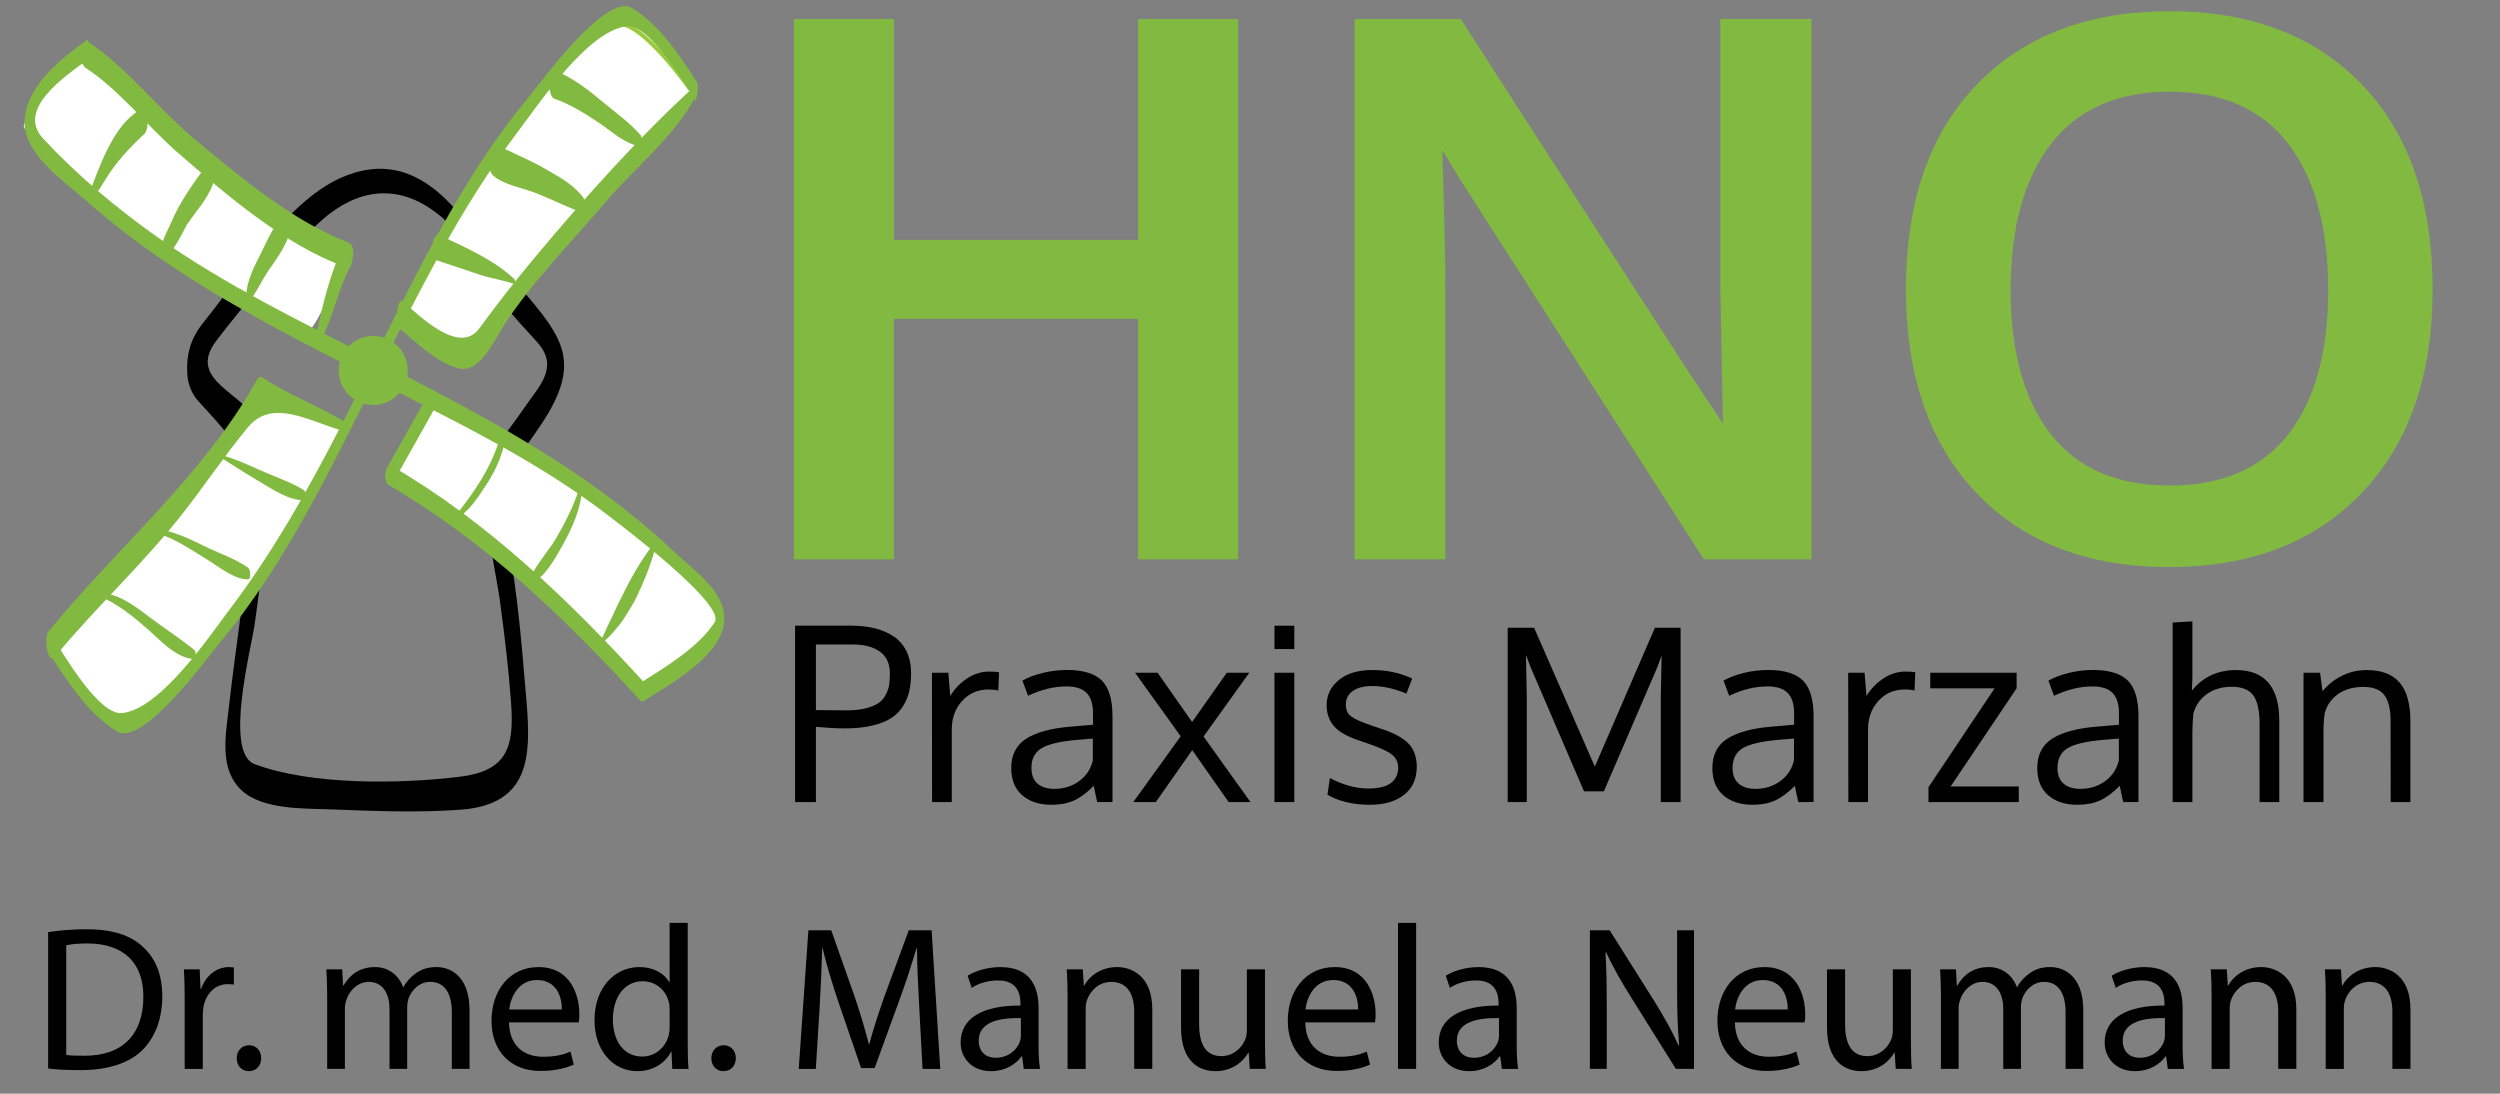 <?xml version="1.0" encoding="utf-8"?>
<!-- Generator: Adobe Illustrator 16.0.4, SVG Export Plug-In . SVG Version: 6.00 Build 0)  -->
<!DOCTYPE svg PUBLIC "-//W3C//DTD SVG 1.1//EN" "http://www.w3.org/Graphics/SVG/1.1/DTD/svg11.dtd">
<svg version="1.1" id="Layer_1" xmlns="http://www.w3.org/2000/svg" xmlns:xlink="http://www.w3.org/1999/xlink" x="0px" y="0px"
	 width="227.934px" height="99.715px" viewBox="0 0 227.934 99.715" enable-background="new 0 0 227.934 99.715"
	 xml:space="preserve">
<rect x="0" y="0" width="227.934" height="99.715" fill="#808080" stroke="none"/>
<g>
	<g>
		<path d="M46.234,26.235C43,20.538,38.611,12.771,30.988,16.252c-4.918,2.246-9.14,9.063-12.394,13.088
			c-1.21,1.497-1.623,2.895-1.515,4.799c0.048,0.85,0.404,1.779,0.978,2.407c2.959,3.24,5.362,5.597,4.935,10.44
			c-0.523,5.927-1.48,11.798-2.151,17.703c-0.283,2.494-0.833,5.431,1.151,7.334c1.917,1.838,5.843,1.677,8.242,1.772
			c3.89,0.154,7.879,0.312,11.763,0.029c7.387-0.539,6.271-6.479,5.8-12.277c-0.25-3.071-0.546-6.135-0.988-9.188
			c-0.329-2.272-1.539-7.696-0.23-9.676c0.865-1.311,1.811-2.568,2.688-3.871c4.206-6.245,1.739-8.365-2.777-13.688
			c-0.816-0.963-1.201,1.848-0.647,2.521c0.999,1.214,2.046,2.364,3.108,3.521c2.115,2.305,0.145,4.097-1.118,5.973
			c-0.858,1.276-1.897,2.481-2.614,3.847c-1.963,3.739-0.175,9.858,0.367,13.844c0.423,3.108,0.798,6.233,1.018,9.365
			c0.279,3.977-0.402,6.1-4.679,6.622c-5.478,0.673-13.549,0.785-18.709-1.147c-2.824-1.06-0.273-10.687,0.012-12.812
			c0.5-3.721,1.078-7.625,1.186-11.377c0.067-2.4,0.1-4.455-0.773-6.688c-1.169-2.991-6.758-4.018-3.896-7.757
			c2.667-3.484,5.596-6.872,8.632-10.041c2.812-2.936,6.366-4.519,10.201-2.388c3.014,1.675,5.358,5.407,7.544,7.965
			C46.245,26.724,46.28,26.315,46.234,26.235z"/>
	</g>
</g>
<g>
	<path d="M74.39,73.127h-1.902v-16.08h5.181c0.789,0,1.503,0.084,2.14,0.248c0.636,0.164,1.204,0.416,1.699,0.752
		c0.493,0.338,0.876,0.789,1.149,1.356c0.271,0.563,0.409,1.224,0.409,1.976c0,0.623-0.059,1.182-0.174,1.672
		c-0.112,0.492-0.312,0.951-0.591,1.381c-0.278,0.434-0.645,0.787-1.096,1.07c-0.452,0.283-1.03,0.504-1.736,0.664
		c-0.706,0.164-1.523,0.244-2.455,0.244c-0.74,0-1.613-0.048-2.624-0.142V73.127L74.39,73.127z M77.195,64.766
		c0.703,0,1.307-0.064,1.808-0.205c0.501-0.137,0.886-0.303,1.155-0.504s0.478-0.461,0.634-0.785
		c0.155-0.322,0.251-0.619,0.285-0.887c0.033-0.27,0.055-0.592,0.055-0.975c0-0.91-0.307-1.578-0.92-2.007
		c-0.612-0.432-1.445-0.647-2.499-0.647H74.39v5.988C75.772,64.758,76.709,64.766,77.195,64.766z"/>
	<path d="M90.202,61.229c0.322,0,0.615,0.021,0.882,0.062l-0.066,1.655c-0.328-0.057-0.614-0.086-0.858-0.086
		c-1.005,0-1.816,0.351-2.444,1.05c-0.628,0.696-0.939,1.563-0.939,2.596v6.619h-1.797c-0.007-7.234-0.012-11.166-0.012-11.789
		h1.494l0.175,2.117c0.408-0.668,0.927-1.203,1.556-1.611C88.822,61.434,89.492,61.229,90.202,61.229z"/>
	<path d="M100.036,73.127c-0.108-0.459-0.211-0.953-0.311-1.482c-0.652,0.65-1.267,1.104-1.841,1.354
		c-0.571,0.252-1.246,0.375-2.022,0.375c-1.101,0-1.988-0.285-2.657-0.863c-0.67-0.574-1.006-1.406-1.006-2.49
		c0-1.201,0.455-2.094,1.371-2.676c0.911-0.578,2.229-0.939,3.948-1.086c0.239-0.02,0.594-0.049,1.07-0.092
		c0.478-0.037,0.833-0.066,1.068-0.09v-1.041c0-0.834-0.192-1.447-0.579-1.851c-0.388-0.401-0.996-0.603-1.827-0.603
		c-1.161,0-2.334,0.285-3.515,0.857c-0.035-0.084-0.13-0.336-0.279-0.746c-0.15-0.412-0.231-0.625-0.24-0.641
		c0.528-0.293,1.148-0.527,1.869-0.703c0.72-0.176,1.451-0.264,2.197-0.264c1.468,0,2.524,0.318,3.176,0.963
		c0.646,0.643,0.971,1.729,0.971,3.271v7.804L100.036,73.127L100.036,73.127z M96.134,71.924c0.852,0,1.603-0.234,2.251-0.703
		c0.648-0.471,1.067-1.1,1.253-1.896v-1.988c-0.037,0-0.252,0.019-0.652,0.056c-0.396,0.034-0.656,0.058-0.775,0.062
		c-1.557,0.137-2.642,0.393-3.254,0.764c-0.612,0.373-0.918,0.974-0.918,1.8c0,0.627,0.184,1.103,0.557,1.428
		C94.97,71.766,95.482,71.924,96.134,71.924z"/>
	<path d="M107.647,67.129l-4.161-5.793h2.056l3.147,4.492l3.162-4.492h2.05l-4.17,5.813l4.278,5.978h-1.988l-3.321-4.738
		l-3.321,4.738h-2.052L107.647,67.129z"/>
	<path d="M118.007,57.047v2.129h-1.808v-2.129H118.007z M118.007,61.336v11.791h-1.808V61.336H118.007z"/>
	<path d="M124.898,73.374c-0.802,0-1.544-0.086-2.22-0.258c-0.677-0.173-1.228-0.394-1.65-0.664l0.226-1.517
		c1.198,0.64,2.371,0.955,3.525,0.955c1.747,0,2.647-0.615,2.7-1.851c0-0.521-0.188-0.934-0.561-1.233
		c-0.373-0.304-1.105-0.64-2.193-1.011l-0.892-0.312c-1.032-0.344-1.769-0.771-2.21-1.275c-0.44-0.514-0.665-1.146-0.67-1.906
		c0-0.924,0.37-1.69,1.111-2.301c0.741-0.608,1.756-0.912,3.048-0.912c1.333,0,2.546,0.259,3.641,0.771l-0.524,1.375
		c-1.11-0.459-2.147-0.688-3.116-0.688c-0.753,0-1.345,0.15-1.768,0.447c-0.429,0.299-0.641,0.715-0.641,1.25
		c0,0.459,0.152,0.812,0.461,1.055c0.309,0.244,0.924,0.523,1.849,0.838c0.236,0.088,0.535,0.188,0.896,0.303
		c1.188,0.387,2.029,0.844,2.523,1.369c0.491,0.525,0.74,1.236,0.74,2.135c-0.014,1.092-0.404,1.936-1.174,2.531
		C127.236,73.075,126.202,73.374,124.898,73.374z"/>
	<path d="M144.418,72.148l-4.883-11.353l-0.406-1.082l0.076,3.89v9.522h-1.743V57.23h2.407l5.537,12.662l5.479-12.662h2.342v15.896
		h-1.806v-9.562l0.077-3.811l-0.398,1.088l-4.869,11.309L144.418,72.148L144.418,72.148z"/>
	<path d="M163.958,73.127c-0.106-0.459-0.212-0.953-0.312-1.482c-0.652,0.65-1.266,1.104-1.84,1.354
		c-0.57,0.252-1.246,0.375-2.021,0.375c-1.101,0-1.988-0.285-2.659-0.863c-0.668-0.574-1.004-1.406-1.004-2.49
		c0-1.201,0.454-2.094,1.37-2.676c0.911-0.578,2.229-0.939,3.948-1.086c0.238-0.02,0.595-0.049,1.068-0.092
		c0.479-0.037,0.836-0.066,1.068-0.09v-1.041c0-0.834-0.189-1.447-0.578-1.851c-0.39-0.401-0.995-0.603-1.826-0.603
		c-1.16,0-2.333,0.285-3.516,0.857c-0.036-0.084-0.13-0.336-0.278-0.746c-0.149-0.412-0.231-0.625-0.239-0.641
		c0.525-0.293,1.146-0.527,1.866-0.703s1.454-0.264,2.197-0.264c1.469,0,2.525,0.318,3.176,0.963
		c0.648,0.643,0.972,1.729,0.972,3.271v7.804L163.958,73.127L163.958,73.127z M160.059,71.924c0.853,0,1.604-0.234,2.25-0.703
		c0.646-0.471,1.065-1.1,1.254-1.896v-1.988c-0.039,0-0.252,0.019-0.652,0.056c-0.397,0.034-0.658,0.058-0.777,0.062
		c-1.554,0.137-2.64,0.393-3.253,0.764c-0.611,0.373-0.917,0.974-0.917,1.8c0,0.627,0.185,1.103,0.558,1.428
		C158.891,71.766,159.402,71.924,160.059,71.924z"/>
	<path d="M173.736,61.229c0.326,0,0.619,0.021,0.886,0.062l-0.066,1.655c-0.33-0.057-0.615-0.086-0.856-0.086
		c-1.005,0-1.818,0.351-2.446,1.05c-0.628,0.696-0.94,1.563-0.94,2.596v6.619h-1.793c-0.009-7.234-0.015-11.166-0.015-11.789h1.494
		l0.174,2.117c0.408-0.668,0.929-1.203,1.562-1.611C172.357,61.434,173.029,61.229,173.736,61.229z"/>
	<path d="M184.059,73.127h-8.233v-1.354l6.03-9.017h-5.869v-1.42h7.875v1.42l-6.018,8.951h6.215V73.127L184.059,73.127z"/>
	<path d="M193.58,73.127c-0.105-0.459-0.212-0.953-0.312-1.482c-0.652,0.65-1.269,1.104-1.842,1.354
		c-0.568,0.252-1.244,0.375-2.019,0.375c-1.104,0-1.992-0.285-2.66-0.863c-0.669-0.574-1.004-1.406-1.004-2.49
		c0-1.201,0.455-2.094,1.365-2.676c0.914-0.578,2.234-0.939,3.951-1.086c0.238-0.02,0.592-0.049,1.07-0.092
		c0.479-0.037,0.831-0.066,1.065-0.09v-1.041c0-0.834-0.189-1.447-0.575-1.851c-0.39-0.401-0.994-0.603-1.83-0.603
		c-1.156,0-2.329,0.285-3.515,0.857c-0.037-0.084-0.131-0.336-0.279-0.746c-0.147-0.412-0.229-0.625-0.235-0.641
		c0.523-0.293,1.146-0.527,1.867-0.703c0.717-0.176,1.448-0.264,2.196-0.264c1.468,0,2.521,0.318,3.177,0.963
		c0.647,0.643,0.973,1.729,0.973,3.271v7.804L193.58,73.127L193.58,73.127z M189.68,71.924c0.854,0,1.604-0.234,2.252-0.703
		c0.646-0.471,1.064-1.1,1.252-1.896v-1.988c-0.035,0-0.252,0.019-0.654,0.056c-0.395,0.034-0.653,0.058-0.771,0.062
		c-1.557,0.137-2.642,0.393-3.258,0.764c-0.608,0.373-0.913,0.974-0.913,1.8c0,0.627,0.182,1.103,0.555,1.428
		C188.516,71.766,189.025,71.924,189.68,71.924z"/>
	<path d="M206.016,73.127V66c0-1.183-0.188-2.041-0.562-2.578c-0.38-0.535-1.036-0.807-1.975-0.807
		c-0.902,0-1.666,0.225-2.287,0.676c-0.615,0.451-1.021,1.037-1.209,1.754c-0.062,0.537-0.094,1.137-0.094,1.793v6.289h-1.8V56.76
		l1.8-0.107v4.791c0,0.41-0.017,0.916-0.045,1.518c1.008-1.246,2.354-1.869,4.018-1.869c2.631,0,3.949,1.543,3.949,4.632v7.405
		L206.016,73.127L206.016,73.127z"/>
	<path d="M210.021,73.127V61.336h1.508l0.228,1.688c0.465-0.582,1.049-1.051,1.747-1.401c0.697-0.354,1.448-0.531,2.261-0.531
		c1.362,0,2.368,0.379,3.021,1.145c0.651,0.764,0.979,1.938,0.979,3.521v7.371h-1.796c0-4.729-0.003-7.262-0.011-7.598
		c-0.025-1.004-0.23-1.738-0.607-2.205c-0.375-0.467-1.006-0.697-1.886-0.697c-0.923,0-1.696,0.222-2.312,0.666
		c-0.616,0.443-1.018,1.021-1.2,1.729c-0.072,0.48-0.111,1.033-0.111,1.658v6.445H210.021L210.021,73.127z"/>
</g>
<path fill="#FFFFFF" d="M36.839,28.981c0,0,3.54,2.739,4.679,3c1.142,0.261,2.842-1.104,5.054-3.981
	c2.214-2.878,10.011-11.731,12.592-14.645c2.582-2.914,4.905-4.404,4.262-5.412c-0.642-1.009-1.539-1.927-2.844-3.461
	c-1.306-1.534-2.829-2.611-3.625-2.709c-0.796-0.097-1.641,0.202-3.224,1.904c-1.585,1.705-7.078,7.933-8.953,10.69
	c-1.876,2.759-4.542,8.651-5.87,10.263C37.581,26.246,36.839,28.981,36.839,28.981z"/>
<path fill="#FFFFFF" d="M35.953,43.372c0,0,6.979,4.655,10.698,7.903c3.721,3.244,10.765,11.304,11.646,11.371
	c0.879,0.067,1.958,0.16,4.072-1.92c2.116-2.082,4.331-3.347,3.418-5.112c-0.913-1.771-5.554-5.733-8.087-7.782
	c-2.535-2.052-6.358-4.785-9.34-6.486c-2.98-1.697-5.703-3.203-6.764-3.78c-1.06-0.576-2.477-0.549-2.477-0.549L35.953,43.372z"/>
<path fill="#FFFFFF" d="M2.692,12.087c1.19,1.479,4.668,5.382,9.01,8.502c4.34,3.121,9.357,6.001,11.623,7.29
	c2.264,1.289,4.553,2.38,4.806,2.29c0.254-0.09,1.331-1.614,2.187-4.295c0.855-2.682,2.225-2.311-0.956-4.036
	s-4.718-2.037-7.456-4.394s-7.097-6.328-9.143-8.075c-2.047-1.747-3.72-3.246-4.154-3.662C8.175,5.292,6.461,6.09,5.403,7.131
	c-1.057,1.041-3.185,3.887-3.233,4.286C2.12,11.815,2.692,12.087,2.692,12.087z"/>
<path fill="#FFFFFF" d="M4.839,58.881c0,0,4.118,6.242,5.286,6.59s1.885,0.76,2.772-0.223c0.89-0.98,8.331-7.615,12.471-14.982
	c4.141-7.365,5.569-11.106,5.569-11.106s-2.562-2.134-4.527-2.577c-1.966-0.445-3.824,0.215-3.625,0.239
	c0.197,0.025-4.414,6.324-8.905,11.625C9.39,53.749,4.839,58.881,4.839,58.881z"/>
<path fill="none" stroke="#9ACA3C" stroke-width="0.368" stroke-miterlimit="10" d="M62.912,8.114c0,0-4.789-6.807-6.924-5.854
	c-2.133,0.955-7.581,5.955-11.351,12.337c-3.77,6.383-10.079,18.709-10.079,18.709"/>
<g>
	<g>
		<g>
			<path fill="#82BA41" d="M4.746,59.956c1.591,2.438,3.384,5.188,5.915,6.729c2.377,1.445,8.329-6.836,9.435-8.16
				c5.93-7.102,10.07-15.795,14.188-24.032c0.146-0.295,0.256-1.529-0.103-1.712c-6.736-3.452-13.694-6.817-19.881-11.199
				c-3.71-2.627-7.282-5.623-10.376-8.957C1.451,9.958,5.927,6.95,8.049,5.403c0.349-0.254,0.038-1.878-0.107-1.772
				c-2.384,1.737-5.31,3.982-5.682,7.096c-0.382,3.194,3.631,5.818,5.652,7.615c7.781,6.922,17.064,11.558,26.269,16.273
				c-0.034-0.571-0.068-1.142-0.102-1.712c-3.87,7.742-7.828,15.631-13.062,22.553c-1.938,2.562-6.303,9.092-9.83,9.555
				c-2.139,0.281-5.33-5.285-6.335-6.828C4.853,58.182,4.468,59.527,4.746,59.956L4.746,59.956z"/>
		</g>
	</g>
	<g>
		<g>
			<path fill="#82BA41" d="M63.529,7.46c-1.591-2.441-3.383-5.189-5.912-6.729c-2.379-1.446-8.332,6.833-9.438,8.157
				c-5.931,7.101-10.074,15.792-14.195,24.028c-0.147,0.295-0.256,1.529,0.103,1.712c7.201,3.692,14.694,7.267,21.139,12.198
				c1.237,0.945,10.995,8.268,9.93,9.91c-1.479,2.281-4.382,4.009-6.635,5.445c-0.348,0.223-0.067,1.885,0.107,1.772
				c2.34-1.494,6.672-3.856,7.318-6.8c0.65-2.954-2.46-4.923-4.328-6.702c-8.07-7.684-17.704-12.624-27.531-17.664
				c0.034,0.571,0.067,1.142,0.102,1.712c3.873-7.738,7.835-15.627,13.068-22.548c1.938-2.564,6.304-9.087,9.833-9.551
				c2.139-0.282,5.329,5.287,6.333,6.828C63.422,9.234,63.807,7.887,63.529,7.46L63.529,7.46z"/>
		</g>
	</g>
	<g>
		<g>
			<path fill="#82BA41" d="M39.082,35.898c-1.273,2.266-2.547,4.532-3.82,6.795c-0.194,0.347-0.226,1.303,0.179,1.537
				c8.801,5.117,16.097,12.16,22.928,19.633c0.516,0.563,0.76-1.202,0.407-1.588c-6.888-7.532-14.243-14.656-23.119-19.817
				c0.06,0.513,0.118,1.024,0.179,1.537c1.272-2.267,2.547-4.531,3.819-6.797C39.908,36.747,39.575,35.022,39.082,35.898
				L39.082,35.898z"/>
		</g>
	</g>
	<g>
		<path fill="#82BA41" d="M59.898,49.245c0,0-0.118,0.707-0.44,1.694c-0.314,0.994-0.826,2.271-1.428,3.508l-0.116,0.229
			l-0.072,0.141l-0.064,0.109l-0.254,0.443c-0.162,0.297-0.354,0.569-0.521,0.846c-0.324,0.549-0.76,1.033-1.099,1.436
			c-0.333,0.412-0.689,0.689-0.915,0.896c-0.237,0.199-0.39,0.295-0.39,0.295s0.287-0.656,0.717-1.578
			c0.104-0.232,0.217-0.482,0.349-0.738c0.133-0.248,0.253-0.533,0.392-0.826c0.141-0.291,0.269-0.602,0.43-0.896l0.235-0.452
			l0.059-0.113c-0.007,0.011,0.029-0.063,0.042-0.092l0.109-0.233c0.608-1.23,1.305-2.42,1.897-3.275
			C59.412,49.771,59.898,49.245,59.898,49.245z"/>
	</g>
	<g>
		<g>
			<path fill="#82BA41" d="M31.321,38.389c-2.425-1.458-5.06-2.406-7.423-3.99c-0.249-0.167-0.433,0.151-0.525,0.319
				c-4.803,8.636-12.806,15.31-18.955,22.861c-0.436,0.534-0.066,3.102,0.577,2.317c3.733-4.535,8.133-8.541,11.776-13.227
				c1.986-2.553,3.762-5.216,5.83-7.707c2.231-2.688,5.536-0.561,8.625,0.301C31.582,39.363,31.554,38.527,31.321,38.389
				L31.321,38.389z"/>
		</g>
	</g>
	<g>
		<g>
			<path fill="#82BA41" d="M29.08,31.353c1.276-2.238,1.659-4.812,2.879-7.102c0.226-0.424,0.473-1.883-0.171-2.129
				c-5.087-1.944-9.825-5.93-13.983-9.379C14.49,9.992,11.584,6.146,8,3.796C7.409,3.408,7.149,5.757,7.783,6.17
				c3.04,1.982,5.698,5.375,8.424,7.747c4.423,3.851,9.791,8.479,15.372,10.461c-0.089-0.648-0.179-1.296-0.269-1.944
				c-1.279,2.613-1.902,5.434-2.519,8.267C28.768,30.814,28.885,31.694,29.08,31.353L29.08,31.353z"/>
		</g>
	</g>
	<g>
		<g>
			<path fill="#82BA41" d="M63.17,8.008c-5.251,4.839-9.88,10.054-14.46,15.524c-1.783,2.129-3.375,4.192-5.02,6.418
				c-1.802,2.439-5.348-1.072-6.999-2.491c-0.426-0.366-0.779,2.035-0.196,2.54c1.446,1.255,3.458,3.138,5.355,3.599
				c1.907,0.464,3.312-2.733,4.13-3.993c2.538-3.912,6.102-7.496,9.122-11.058c2.767-3.261,6.232-5.916,8.311-9.704
				C63.49,8.703,63.416,7.782,63.17,8.008L63.17,8.008z"/>
		</g>
	</g>
	<g>
		<g>
			<path fill="#82BA41" d="M22.574,27.719c0.741-0.917,1.249-2.09,1.92-3.07c0.796-1.163,1.738-2.4,1.999-3.812
				c0.026-0.149-0.035-1.792-0.516-1.349c-1.013,0.935-1.691,2.657-2.323,3.877c-0.676,1.309-1.355,2.75-1.184,4.261
				C22.476,27.671,22.518,27.788,22.574,27.719L22.574,27.719z"/>
		</g>
	</g>
	<g>
		<g>
			<path fill="#82BA41" d="M14.8,23.262c0.535,0.799,2.086-2.542,2.229-2.758c0.814-1.221,1.856-2.3,2.375-3.694
				c0.129-0.345-0.053-2.457-0.629-1.666c-1.167,1.601-2.403,3.291-3.159,5.131C15.369,20.875,14.345,22.583,14.8,23.262
				L14.8,23.262z"/>
		</g>
	</g>
	<g>
		<g>
			<path fill="#82BA41" d="M8.274,18.267c0.76-0.806,1.256-1.842,1.896-2.743c0.904-1.271,1.875-2.274,3.012-3.335
				c0.423-0.395,0.433-2.627-0.323-2.223c-2.511,1.346-3.771,5.216-4.738,7.704C8.089,17.751,8.128,18.422,8.274,18.267
				L8.274,18.267z"/>
		</g>
	</g>
	<g>
		<g>
			<path fill="#82BA41" d="M53.385,18.338c-0.834-1.412-2.559-2.308-3.935-3.088c-0.813-0.461-1.666-0.852-2.516-1.241
				c-0.5-0.229-1.312-0.719-1.882-0.608c-0.899,0.175-0.565,2.178-0.085,2.612c0.911,0.823,2.751,1.143,3.883,1.586
				c1.461,0.572,2.896,1.31,4.367,1.833C53.658,19.588,53.491,18.517,53.385,18.338L53.385,18.338z"/>
		</g>
	</g>
	<g>
		<g>
			<path fill="#82BA41" d="M58.053,12.95c0.066,0.1,0.132,0.199,0.2,0.298c0.197,0.286,0.38-0.661,0.183-0.892
				c-1.01-1.183-2.383-2.133-3.572-3.138c-1.275-1.077-2.585-2.058-4.12-2.732c-0.709-0.312-0.886,2.277-0.207,2.513
				c1.504,0.523,2.838,1.374,4.154,2.255c1.066,0.715,2.354,1.931,3.667,2.061c-0.025-0.335-0.052-0.671-0.079-1.007
				c-0.069,0.031-0.14,0.06-0.21,0.09C57.918,12.462,57.988,12.853,58.053,12.95L58.053,12.95z"/>
		</g>
	</g>
	<g>
		<g>
			<path fill="#82BA41" d="M46.905,25.455c-1.906-1.802-4.505-2.902-6.846-4.023c-0.674-0.323-0.887,2.1-0.208,2.318
				c1.292,0.416,2.573,0.859,3.861,1.287c1.033,0.343,2.136,0.49,3.153,0.849C47.028,25.943,46.979,25.525,46.905,25.455
				L46.905,25.455z"/>
		</g>
	</g>
	<g>
		<g>
			<path fill="#82BA41" d="M48.447,52.902c0.915,0.326,2.35-2.312,2.683-2.895c0.83-1.456,1.684-3.214,1.891-4.896
				c0.018-0.137-0.168-0.704-0.284-0.351c-0.479,1.466-1.16,2.78-1.923,4.125c-0.707,1.247-1.814,2.411-2.41,3.681
				C48.374,52.631,48.356,52.87,48.447,52.902L48.447,52.902z"/>
		</g>
	</g>
	<g>
		<g>
			<path fill="#82BA41" d="M41.565,47.282c1.163-0.573,1.986-1.904,2.683-2.946c0.754-1.132,1.399-2.431,1.709-3.759
				c0.076-0.327-0.216-1.185-0.414-0.521c-0.784,2.627-2.335,4.861-4.026,6.978C41.483,47.075,41.481,47.324,41.565,47.282
				L41.565,47.282z"/>
		</g>
	</g>
	<g>
		<g>
			<path fill="#82BA41" d="M14.361,48.63c1.648,0.499,3.095,1.515,4.553,2.404c1.025,0.625,2.448,1.811,3.698,1.788
				c0.311-0.006,0.208-0.913,0.028-1.045c-1.169-0.851-2.778-1.36-4.079-2.02c-1.339-0.677-2.729-1.281-4.21-1.561
				C14.249,48.18,14.24,48.593,14.361,48.63L14.361,48.63z"/>
		</g>
	</g>
	<g>
		<g>
			<path fill="#82BA41" d="M9.15,54.391c1.648,0.721,2.928,1.76,4.274,2.938c1.153,1.008,2.642,2.703,4.284,2.756
				c0.242,0.008,0.147-0.717,0.021-0.818c-1.348-1.086-2.83-2.041-4.215-3.088c-1.224-0.926-2.749-2.092-4.356-2.1
				C9.082,54.079,9.09,54.363,9.15,54.391L9.15,54.391z"/>
		</g>
	</g>
	<g>
		<g>
			<path fill="#82BA41" d="M19.729,41.463c1.287,0.832,2.576,1.643,3.896,2.424c1.153,0.686,2.678,1.723,4.067,1.728
				c0.283,0.001,0.208-0.808,0.028-0.919c-1.219-0.756-2.703-1.243-4.015-1.831c-1.301-0.581-2.572-1.181-3.975-1.472
				C19.712,41.389,19.716,41.454,19.729,41.463L19.729,41.463z"/>
		</g>
	</g>
</g>
<g>
	<path fill="#82BA41" d="M72.391,50.993V1.733h9.113v20.141h22.261V1.733h9.111v49.26h-9.111V29.069H81.504v21.924H72.391z"/>
	<path fill="#82BA41" d="M123.5,50.993V1.733h9.684c1.75,2.735,5.303,8.249,10.659,16.542c5.359,8.294,8.621,13.338,9.786,15.131
		c0.335,0.517,0.915,1.386,1.729,2.607c0.82,1.222,1.397,2.09,1.733,2.606c-0.159-7.689-0.237-11.68-0.237-11.971V1.733h8.307v49.26
		h-9.817L133.119,16.36l-1.613-2.657c0.18,5.917,0.268,10.077,0.268,12.475v24.814H123.5z"/>
	<path fill="#82BA41" d="M197.777,51.7c-7.418,0-13.273-2.248-17.566-6.742c-4.292-4.494-6.438-10.699-6.438-18.612
		c0-7.958,2.152-14.167,6.455-18.63c4.303-4.459,10.166-6.69,17.586-6.69c7.418,0,13.271,2.237,17.555,6.709
		c4.279,4.472,6.421,10.686,6.421,18.645c0,7.867-2.152,14.054-6.458,18.56C211.027,49.445,205.174,51.7,197.777,51.7z
		 M186.984,39.593c2.443,3.117,6.055,4.675,10.826,4.675c4.773,0,8.379-1.552,10.812-4.656c2.432-3.104,3.646-7.492,3.646-13.164
		c0-5.737-1.217-10.188-3.646-13.348c-2.435-3.162-6.025-4.742-10.777-4.742c-4.773,0-8.391,1.588-10.845,4.758
		c-2.454,3.173-3.682,7.617-3.682,13.333C183.32,32.096,184.542,36.478,186.984,39.593z"/>
</g>
<circle fill="#82BA41" cx="34.03" cy="33.777" r="3.147"/>
<g enable-background="new    ">
	<path d="M4.388,84.985c1.013-0.15,2.194-0.264,3.488-0.264c2.344,0,4.013,0.545,5.12,1.576c1.144,1.031,1.8,2.494,1.8,4.537
		c0,2.064-0.656,3.752-1.819,4.914c-1.2,1.182-3.151,1.818-5.607,1.818c-1.182,0-2.138-0.037-2.982-0.148V84.985z M6.038,96.18
		c0.413,0.074,1.013,0.074,1.65,0.074c3.488,0.02,5.382-1.949,5.382-5.363c0.019-2.98-1.669-4.875-5.12-4.875
		c-0.844,0-1.481,0.074-1.913,0.168V96.18z"/>
	<path d="M16.838,91.209c0-1.068-0.019-1.986-0.075-2.83h1.444l0.075,1.781h0.056c0.413-1.219,1.425-1.988,2.532-1.988
		c0.169,0,0.3,0.02,0.45,0.037v1.557c-0.169-0.018-0.338-0.037-0.562-0.037c-1.163,0-1.988,0.881-2.213,2.1
		c-0.038,0.244-0.057,0.508-0.057,0.77v4.857h-1.65V91.209z"/>
	<path d="M22.67,97.661c-0.638,0-1.088-0.506-1.088-1.182c0-0.674,0.469-1.18,1.125-1.18c0.656,0,1.106,0.486,1.106,1.18
		c0,0.676-0.45,1.182-1.125,1.182H22.67z"/>
	<path d="M29.832,90.834c0-0.955-0.038-1.705-0.075-2.455H31.2l0.075,1.463h0.056c0.506-0.863,1.35-1.67,2.869-1.67
		c1.219,0,2.157,0.75,2.551,1.818h0.037c0.281-0.525,0.657-0.9,1.032-1.182c0.544-0.412,1.125-0.637,1.988-0.637
		c1.219,0,3,0.787,3,3.938v5.346h-1.613v-5.139c0-1.764-0.656-2.795-1.969-2.795c-0.957,0-1.669,0.695-1.969,1.482
		c-0.075,0.244-0.131,0.543-0.131,0.824v5.627h-1.613v-5.457c0-1.445-0.638-2.477-1.894-2.477c-1.013,0-1.782,0.826-2.044,1.65
		c-0.094,0.244-0.131,0.525-0.131,0.807v5.477h-1.613V90.834z"/>
	<path d="M46.407,93.217c0.038,2.213,1.444,3.131,3.094,3.131c1.182,0,1.913-0.205,2.513-0.469l0.3,1.182
		c-0.582,0.264-1.594,0.582-3.038,0.582c-2.775,0-4.463-1.857-4.463-4.576c0-2.738,1.632-4.895,4.276-4.895
		c2.963,0,3.732,2.607,3.732,4.275c0,0.338-0.019,0.582-0.056,0.77H46.407z M51.226,92.036c0.019-1.051-0.431-2.682-2.269-2.682
		c-1.688,0-2.4,1.537-2.532,2.682H51.226z"/>
	<path d="M62.701,84.141v10.971c0,0.805,0.019,1.725,0.075,2.344h-1.481l-0.075-1.576h-0.037c-0.506,1.014-1.594,1.781-3.076,1.781
		c-2.194,0-3.901-1.855-3.901-4.613c-0.019-3.037,1.875-4.875,4.07-4.875c1.406,0,2.344,0.656,2.738,1.369h0.038v-5.4H62.701z
		 M61.052,92.073c0-0.225-0.019-0.488-0.075-0.713c-0.244-1.031-1.144-1.895-2.381-1.895c-1.707,0-2.719,1.502-2.719,3.488
		c0,1.857,0.918,3.377,2.682,3.377c1.106,0,2.119-0.75,2.419-1.988c0.056-0.207,0.075-0.432,0.075-0.693V92.073z"/>
	<path d="M65.945,97.661c-0.638,0-1.088-0.506-1.088-1.182c0-0.674,0.469-1.18,1.125-1.18c0.657,0,1.106,0.486,1.106,1.18
		c0,0.676-0.45,1.182-1.125,1.182H65.945z"/>
	<path d="M83.815,91.905c-0.094-1.744-0.207-3.9-0.207-5.457h-0.038c-0.45,1.463-0.956,3.074-1.594,4.801l-2.232,6.131h-1.237
		l-2.063-6.02c-0.6-1.781-1.088-3.412-1.444-4.912h-0.038c-0.038,1.574-0.131,3.693-0.244,5.588l-0.338,5.42h-1.556l0.881-12.641
		h2.082l2.156,6.113c0.525,1.557,0.938,2.963,1.275,4.277h0.038c0.337-1.275,0.788-2.682,1.35-4.277l2.25-6.113h2.082l0.788,12.641
		h-1.613L83.815,91.905z"/>
	<path d="M94.689,95.28c0,0.787,0.038,1.557,0.131,2.176h-1.481l-0.15-1.145h-0.057c-0.487,0.713-1.481,1.35-2.775,1.35
		c-1.837,0-2.775-1.293-2.775-2.605c0-2.195,1.95-3.395,5.457-3.377v-0.188c0-0.75-0.206-2.119-2.062-2.1
		c-0.863,0-1.744,0.244-2.382,0.676l-0.375-1.107c0.75-0.469,1.856-0.787,3-0.787c2.794,0,3.469,1.895,3.469,3.713V95.28z
		 M93.076,92.823c-1.8-0.037-3.844,0.281-3.844,2.045c0,1.088,0.712,1.574,1.538,1.574c1.2,0,1.969-0.75,2.232-1.518
		c0.056-0.17,0.075-0.357,0.075-0.525V92.823z"/>
	<path d="M97.332,90.834c0-0.955-0.019-1.705-0.075-2.455h1.463l0.094,1.48h0.038c0.45-0.844,1.5-1.688,3-1.688
		c1.256,0,3.207,0.75,3.207,3.863v5.42h-1.65v-5.232c0-1.463-0.544-2.701-2.1-2.701c-1.069,0-1.913,0.77-2.213,1.688
		c-0.075,0.207-0.113,0.508-0.113,0.77v5.477h-1.65V90.834z"/>
	<path d="M115.332,94.961c0,0.955,0.02,1.781,0.076,2.494h-1.463l-0.094-1.482h-0.038c-0.413,0.732-1.388,1.688-3,1.688
		c-1.425,0-3.132-0.805-3.132-3.975v-5.307h1.65v5.006c0,1.727,0.544,2.906,2.025,2.906c1.106,0,1.875-0.768,2.175-1.518
		c0.094-0.225,0.15-0.525,0.15-0.844v-5.551h1.65V94.961z"/>
	<path d="M119.007,93.217c0.038,2.213,1.444,3.131,3.095,3.131c1.182,0,1.912-0.205,2.512-0.469l0.301,1.182
		c-0.582,0.264-1.594,0.582-3.038,0.582c-2.775,0-4.464-1.857-4.464-4.576c0-2.738,1.633-4.895,4.276-4.895
		c2.963,0,3.731,2.607,3.731,4.275c0,0.338-0.019,0.582-0.056,0.77H119.007z M123.826,92.036c0.02-1.051-0.432-2.682-2.27-2.682
		c-1.688,0-2.4,1.537-2.531,2.682H123.826z"/>
	<path d="M127.463,84.141h1.65v13.314h-1.65V84.141z"/>
	<path d="M138.282,95.28c0,0.787,0.037,1.557,0.132,2.176h-1.482l-0.149-1.145h-0.057c-0.487,0.713-1.481,1.35-2.775,1.35
		c-1.838,0-2.775-1.293-2.775-2.605c0-2.195,1.95-3.395,5.457-3.377v-0.188c0-0.75-0.206-2.119-2.062-2.1
		c-0.862,0-1.744,0.244-2.382,0.676l-0.375-1.107c0.75-0.469,1.856-0.787,3.001-0.787c2.794,0,3.469,1.895,3.469,3.713V95.28z
		 M136.67,92.823c-1.801-0.037-3.845,0.281-3.845,2.045c0,1.088,0.713,1.574,1.538,1.574c1.2,0,1.969-0.75,2.231-1.518
		c0.056-0.17,0.075-0.357,0.075-0.525V92.823z"/>
	<path d="M144.956,97.456V84.815h1.801l4.032,6.395c0.919,1.482,1.669,2.814,2.25,4.107l0.057-0.018
		c-0.15-1.689-0.188-3.227-0.188-5.176v-5.309h1.537v12.641h-1.65l-4.013-6.414c-0.882-1.406-1.726-2.85-2.345-4.219l-0.056,0.018
		c0.094,1.594,0.112,3.113,0.112,5.215v5.4H144.956z"/>
	<path d="M158.175,93.217c0.037,2.213,1.444,3.131,3.094,3.131c1.182,0,1.913-0.205,2.514-0.469l0.3,1.182
		c-0.581,0.264-1.594,0.582-3.038,0.582c-2.775,0-4.463-1.857-4.463-4.576c0-2.738,1.631-4.895,4.275-4.895
		c2.963,0,3.731,2.607,3.731,4.275c0,0.338-0.019,0.582-0.056,0.77H158.175z M162.994,92.036c0.019-1.051-0.431-2.682-2.269-2.682
		c-1.688,0-2.4,1.537-2.532,2.682H162.994z"/>
	<path d="M174.227,94.961c0,0.955,0.019,1.781,0.075,2.494h-1.463l-0.094-1.482h-0.037c-0.413,0.732-1.388,1.688-3.001,1.688
		c-1.425,0-3.132-0.805-3.132-3.975v-5.307h1.65v5.006c0,1.727,0.544,2.906,2.025,2.906c1.106,0,1.875-0.768,2.176-1.518
		c0.094-0.225,0.149-0.525,0.149-0.844v-5.551h1.65V94.961z"/>
	<path d="M176.963,90.834c0-0.955-0.038-1.705-0.075-2.455h1.444l0.074,1.463h0.057c0.507-0.863,1.351-1.67,2.869-1.67
		c1.219,0,2.157,0.75,2.551,1.818h0.037c0.281-0.525,0.656-0.9,1.031-1.182c0.544-0.412,1.126-0.637,1.988-0.637
		c1.219,0,3,0.787,3,3.938v5.346h-1.612v-5.139c0-1.764-0.656-2.795-1.969-2.795c-0.957,0-1.669,0.695-1.97,1.482
		c-0.075,0.244-0.131,0.543-0.131,0.824v5.627h-1.613v-5.457c0-1.445-0.638-2.477-1.894-2.477c-1.013,0-1.781,0.826-2.044,1.65
		c-0.094,0.244-0.132,0.525-0.132,0.807v5.477h-1.612V90.834z"/>
	<path d="M198.995,95.28c0,0.787,0.037,1.557,0.132,2.176h-1.482l-0.149-1.145h-0.057c-0.487,0.713-1.481,1.35-2.775,1.35
		c-1.838,0-2.775-1.293-2.775-2.605c0-2.195,1.95-3.395,5.457-3.377v-0.188c0-0.75-0.206-2.119-2.062-2.1
		c-0.862,0-1.744,0.244-2.382,0.676l-0.375-1.107c0.75-0.469,1.856-0.787,3.001-0.787c2.794,0,3.469,1.895,3.469,3.713V95.28z
		 M197.383,92.823c-1.801-0.037-3.845,0.281-3.845,2.045c0,1.088,0.713,1.574,1.538,1.574c1.2,0,1.969-0.75,2.231-1.518
		c0.056-0.17,0.075-0.357,0.075-0.525V92.823z"/>
	<path d="M201.638,90.834c0-0.955-0.019-1.705-0.075-2.455h1.463l0.094,1.48h0.037c0.45-0.844,1.501-1.688,3.001-1.688
		c1.256,0,3.207,0.75,3.207,3.863v5.42h-1.65v-5.232c0-1.463-0.544-2.701-2.101-2.701c-1.069,0-1.913,0.77-2.213,1.688
		c-0.075,0.207-0.112,0.508-0.112,0.77v5.477h-1.65V90.834z"/>
	<path d="M212.044,90.834c0-0.955-0.019-1.705-0.075-2.455h1.463l0.094,1.48h0.037c0.45-0.844,1.501-1.688,3.001-1.688
		c1.256,0,3.207,0.75,3.207,3.863v5.42h-1.65v-5.232c0-1.463-0.544-2.701-2.101-2.701c-1.069,0-1.913,0.77-2.213,1.688
		c-0.075,0.207-0.112,0.508-0.112,0.77v5.477h-1.65V90.834z"/>
</g>
</svg>
